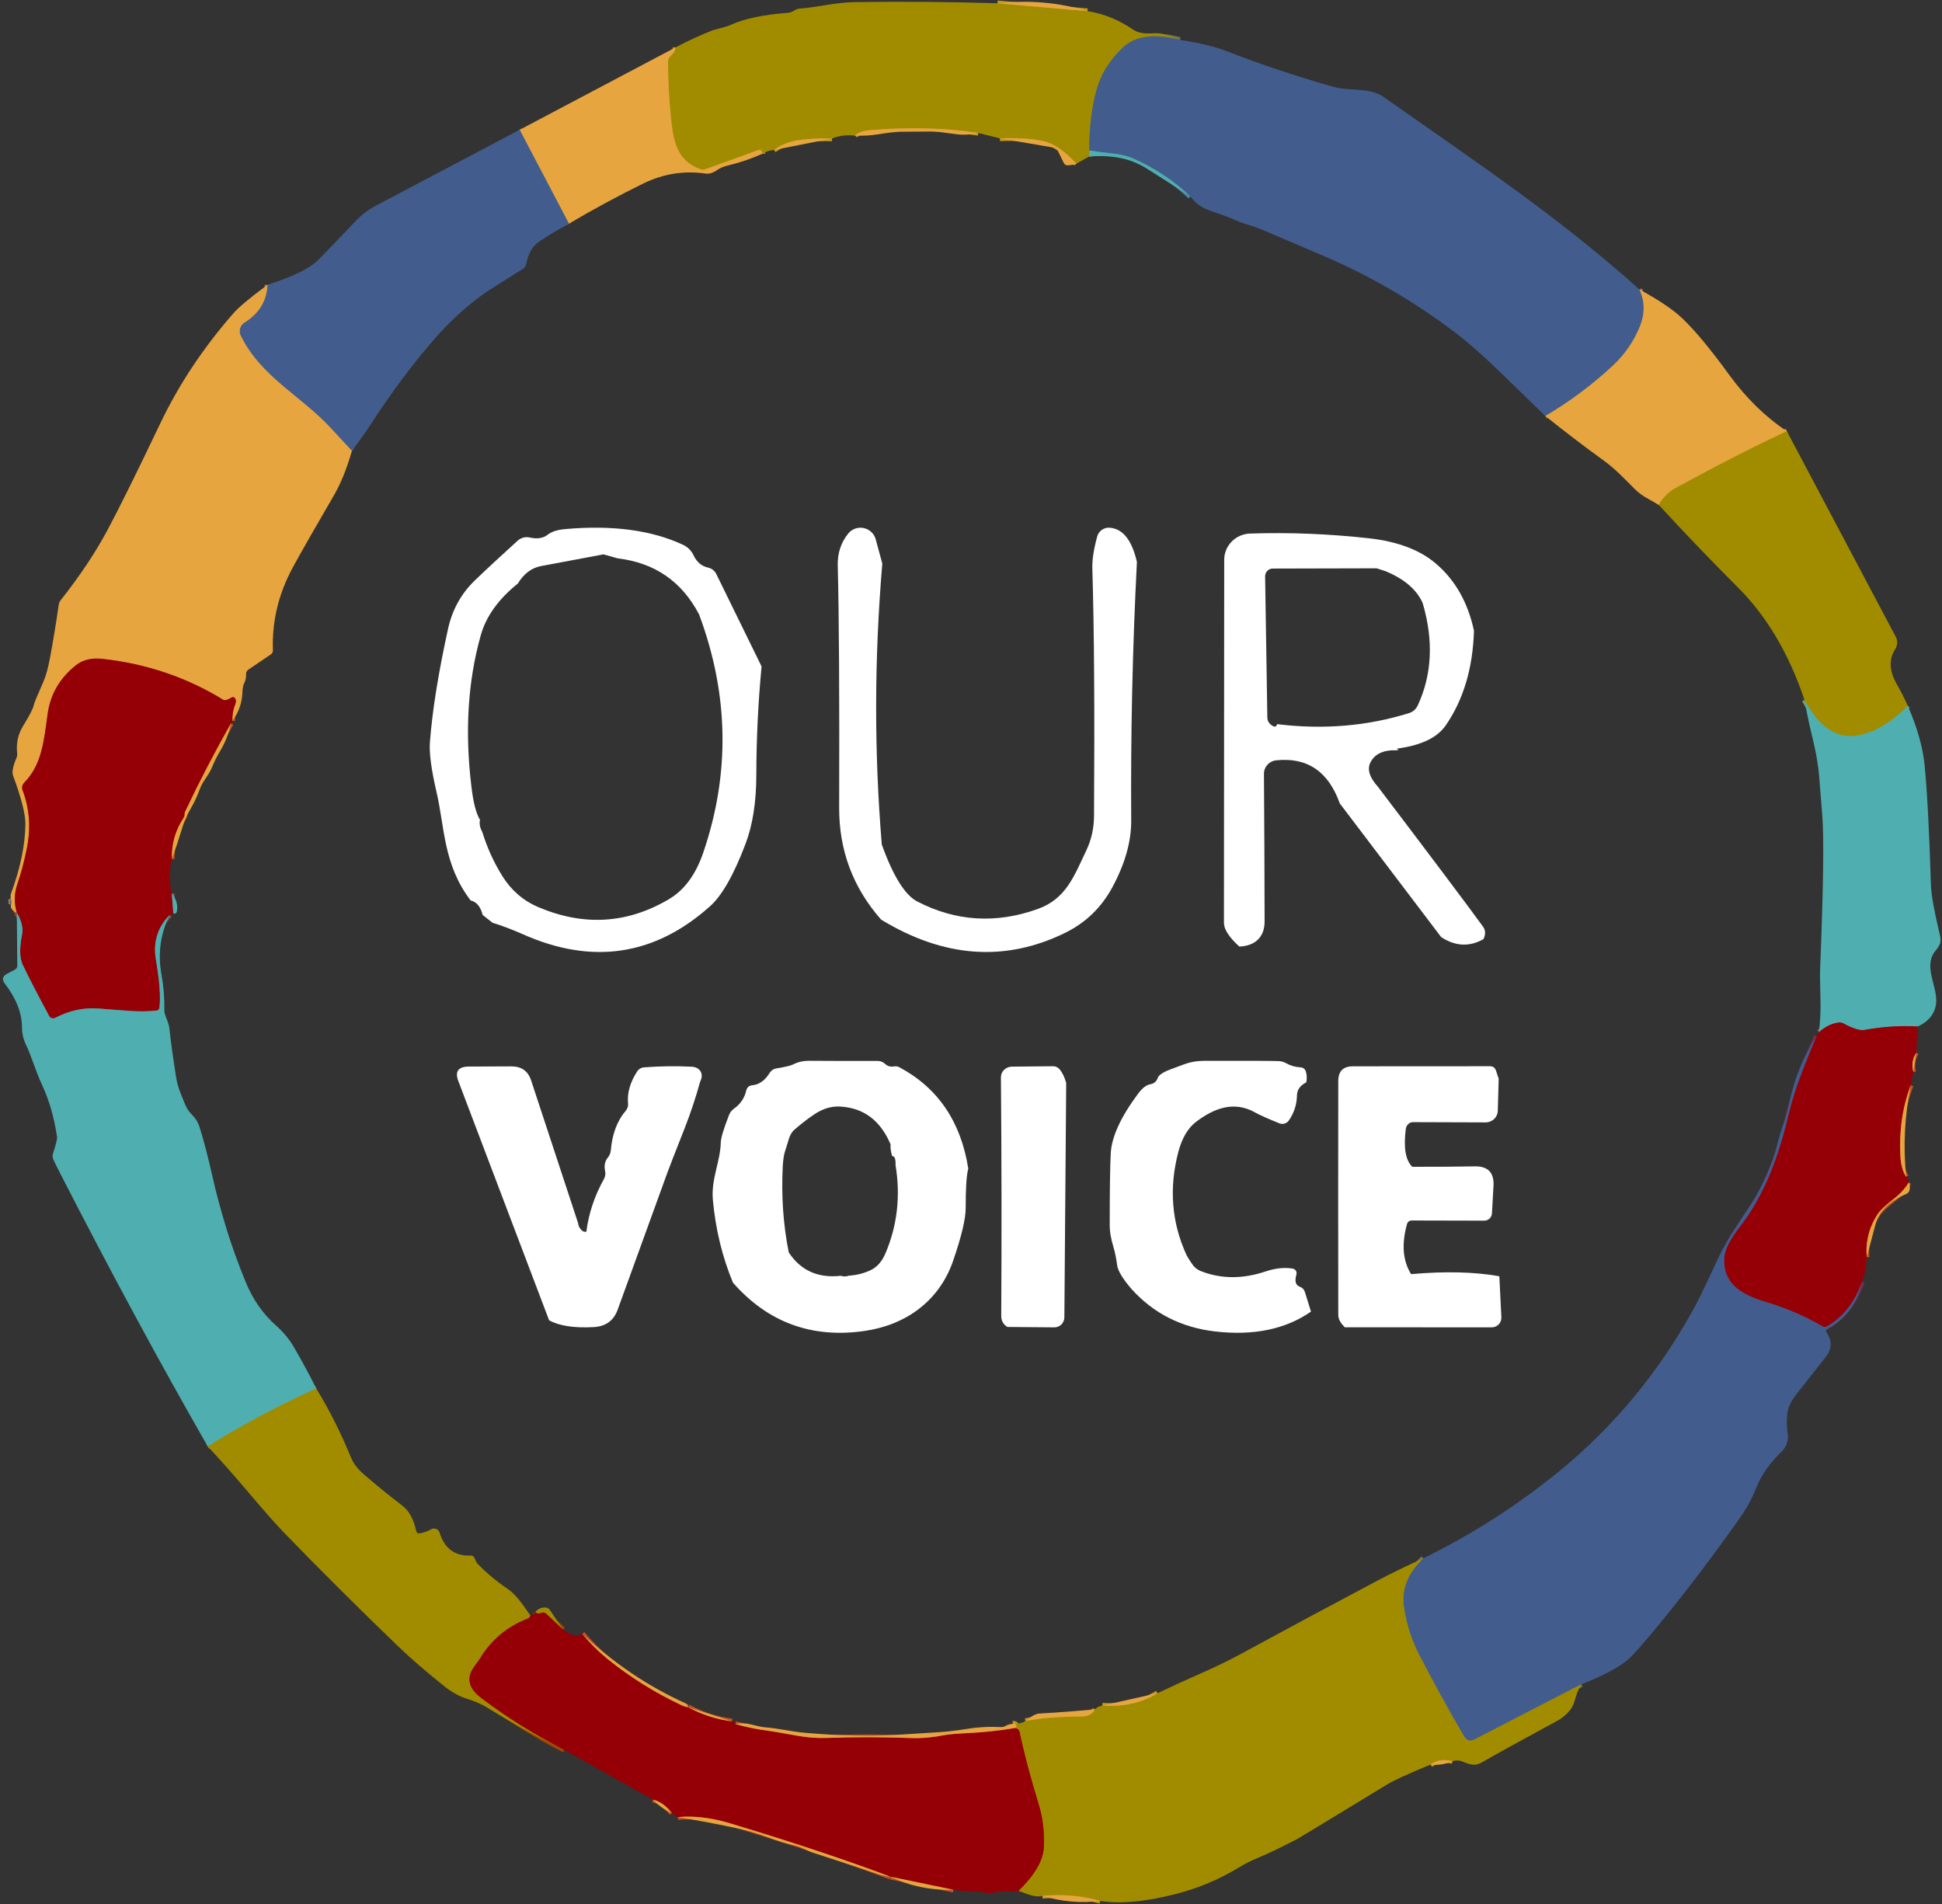 <?xml version="1.0" encoding="UTF-8"?>
<svg width="357px" height="350px" viewBox="0 0 357 350" version="1.1" xmlns="http://www.w3.org/2000/svg" xmlns:xlink="http://www.w3.org/1999/xlink">
    <rect x="0" y="0" width="357" height="350" fill="#333333" stroke="none"/>
    <title>Group 5</title>
    <g id="Page-1" stroke="none" stroke-width="1" fill="none" fill-rule="evenodd">
        <g id="Group-5" transform="translate(0.536, 0.327)">
            <g id="Group-2" transform="translate(0, 0)">
                <line x1="182.824" y1="0.273" x2="199.384" y2="1.723" id="Path" stroke="#C49920"></line>
                <path d="M216.364,7.003 C211.664,5.757 208.14,6.253 205.794,8.493 C203.434,10.747 201.85,13.307 201.044,16.173 C200.154,19.323 199.644,23.653 199.724,27.333" id="Path" stroke="#727547"></path>
                <line x1="199.724" y1="27.333" x2="199.674" y2="28.443" id="Path" stroke="#789D58"></line>
                <path d="M197.334,29.763 C195.147,27.357 193.047,25.957 191.034,25.563 C188.827,25.137 186.24,24.987 183.274,25.113" id="Path" stroke="#C49920"></path>
                <path d="M179.314,24.113 C173.347,23.187 166.81,23.007 159.704,23.573 C158.137,23.693 157.117,24.037 156.644,24.603" id="Path" stroke="#C49920"></path>
                <path d="M152.424,25.133 C150.497,25.087 148.677,25.157 146.964,25.343 C144.884,25.563 143.144,26.197 141.744,27.243" id="Path" stroke="#C49920"></path>
                <path d="M139.604,27.943 C139.61,27.79 139.587,27.66 139.534,27.553 C139.387,27.26 139.15,27.17 138.824,27.283 L128.964,30.843 C128.794,30.905 128.608,30.909 128.434,30.853 C124.204,29.463 123.304,26.083 122.874,22.003 C122.467,18.183 122.264,14.493 122.264,10.933 C122.27,10.6 122.394,10.32 122.634,10.093 C123.28,9.487 123.62,8.917 123.654,8.383" id="Path" stroke="#C49920"></path>
                <path d="M300.854,52.893 C301.867,55.12 301.874,57.43 300.874,59.823 C299.747,62.53 298.104,64.89 295.944,66.903 C292.217,70.377 288.087,73.46 283.554,76.153" id="Path" stroke="#948166"></path>
                <path d="M218.294,35.793 C215.22,32.867 211.71,30.537 207.764,28.803 C206.677,28.33 205.357,28.017 203.804,27.863 C202.437,27.737 201.077,27.56 199.724,27.333" id="Path" stroke="#49869E"></path>
                <line x1="104.054" y1="40.793" x2="94.994" y2="23.533" id="Path" stroke="#948166"></line>
                <path d="M327.944,78.943 C322.31,81.55 315.477,85.04 307.444,89.413 C306.184,90.107 305.167,91.13 304.394,92.483" id="Path" stroke="#C49920"></path>
                <path d="M42.184,132.223 C42.137,131.163 42.307,130.147 42.694,129.173 C42.867,128.74 42.874,128.383 42.714,128.103 C42.54,127.803 42.304,127.74 42.004,127.913 C41.27,128.34 40.777,128.477 40.524,128.323 C33.824,124.203 26.427,121.693 18.334,120.793 C16.334,120.567 14.71,120.947 13.464,121.933 C10.45,124.313 8.7,127.323 8.214,130.963 C7.544,135.953 7.114,140.303 3.924,143.533 C3.554,143.907 3.437,144.462 3.624,144.953 C4.904,148.34 5.16,151.907 4.394,155.653 C3.894,158.12 3.317,160.29 2.664,162.163 C2.064,163.883 2.027,165.643 2.554,167.443" id="Path" stroke="#BE5323"></path>
                <path d="M1.484,165.963 C1.57,165.61 1.554,165.247 1.434,164.873" id="Path" stroke="#948166"></path>
                <path d="M64.154,82.553 C62.84,81.153 61.547,79.76 60.274,78.373 C54.784,72.413 47.414,68.963 43.714,61.373 C43.293,60.51 43.596,59.468 44.414,58.963 C47.074,57.317 48.48,55.01 48.634,52.043" id="Path" stroke="#948166"></path>
                <path d="M41.934,132.633 C38.9,137.993 36.08,143.427 33.474,148.933 C33.427,149.027 33.407,149.16 33.414,149.333 C33.42,149.58 33.357,149.803 33.224,150.003 C31.69,152.323 30.974,154.85 31.074,157.583" id="Path" stroke="#BE5323"></path>
                <line x1="31.044" y1="163.903" x2="31.334" y2="167.613" id="Path" stroke="#72575B"></line>
                <path d="M30.664,167.853 C28.424,170.127 27.577,172.867 28.124,176.073 C28.797,180.027 29.014,182.963 28.774,184.883 C28.734,185.223 28.547,185.41 28.214,185.443 C25.004,185.793 22.444,185.423 17.594,185.063 C14.714,184.843 12.064,185.503 9.604,186.783 C9.206,186.99 8.716,186.838 8.504,186.443 C6.25,182.243 4.627,179.097 3.634,177.003 C3.054,175.763 3.02,173.89 3.534,171.383 C3.794,170.143 3.214,168.493 2.554,167.443" id="Path" stroke="#72575B"></path>
                <path d="M352.034,188.363 C348.92,188.177 345.644,188.39 342.204,189.003 C341.384,189.15 340.1,188.753 338.354,187.813 C338.07,187.659 337.744,187.599 337.424,187.643 C336.104,187.837 334.904,188.437 333.824,189.443" id="Path" stroke="#72575B"></path>
                <path d="M351.734,193.183 C351.014,194.323 350.844,195.517 351.224,196.763" id="Path" stroke="#BE5323"></path>
                <path d="M350.724,199.163 C349.21,203.137 348.574,207.467 348.814,212.153 C348.9,213.793 349.257,215.083 349.884,216.023" id="Path" stroke="#BE5323"></path>
                <path d="M350.364,217.023 C349.677,218.157 348.76,219.163 347.614,220.043 C346.1,221.223 345.134,222.127 344.714,222.753 C343.1,225.147 342.404,227.823 342.624,230.783" id="Path" stroke="#BE5323"></path>
                <path d="M341.764,235.283 C340.45,239.037 338.317,241.767 335.364,243.473 C335.064,243.647 334.764,243.647 334.464,243.473 C331.257,241.6 327.794,240.11 324.074,239.003 C321.76,238.317 320.02,237.503 318.854,236.563 C317.034,235.103 316.237,233.13 316.464,230.643 C316.59,229.263 317.6,227.353 319.494,224.913 C321.167,222.76 322.684,220.213 324.044,217.273 C325.67,213.74 327.024,209.703 328.104,205.163 C328.73,202.523 329.504,199.98 330.424,197.533 C331.344,195.08 332.344,192.607 333.424,190.113" id="Path" stroke="#6C2F4A"></path>
                <path d="M57.604,254.923 C50.744,257.997 44.094,261.543 37.654,265.563" id="Path" stroke="#789D58"></path>
                <path d="M106.504,300.013 C107.944,301.753 109.514,303.31 111.214,304.683 C115.394,308.043 119.907,310.86 124.754,313.133 C125.147,313.32 125.544,313.44 125.944,313.493" id="Path" stroke="#BE5323"></path>
                <path d="M125.944,313.493 C128.497,314.88 131.197,315.747 134.044,316.093" id="Path" stroke="#BE5323"></path>
                <path d="M134.634,316.583 C136.54,317.137 138.474,317.54 140.434,317.793 C141.487,317.933 143.354,318.25 146.034,318.743 C147.874,319.077 149.717,319.21 151.564,319.143 C156.43,318.963 161.66,318.973 167.254,319.173 C169.004,319.233 171.204,319.013 173.054,318.633 C173.734,318.493 175.18,318.367 177.394,318.253 C180.34,318.113 183.277,317.797 186.204,317.303" id="Path" stroke="#BE5323"></path>
                <line x1="174.754" y1="347.063" x2="163.134" y2="344.653" id="Path" stroke="#BE5323"></line>
                <path d="M163.134,344.653 C155,341.587 145.2,338.323 133.734,334.863 C130.274,333.817 127.047,333.43 124.054,333.703" id="Path" stroke="#BE5323"></path>
                <path d="M122.974,332.983 C122,331.663 120.844,330.833 119.504,330.493" id="Path" stroke="#BE5323"></path>
                <path d="M266.484,323.413 C264.877,323.02 263.527,323.233 262.434,324.053" id="Path" stroke="#C49920"></path>
                <path d="M201.724,349.113 C198.397,348.153 194.847,347.843 191.074,348.183" id="Path" stroke="#C49920"></path>
                <path d="M186.744,347.213 C189.71,344.3 191.247,341.647 191.354,339.253 C191.474,336.42 191.167,333.813 190.434,331.433 C188.854,326.273 187.677,321.82 186.904,318.073 C186.87,317.887 186.784,317.733 186.644,317.613 C186.524,317.507 186.377,317.403 186.204,317.303" id="Path" stroke="#9B4604"></path>
                <path d="M186.204,317.303 C186.364,317.057 186.364,316.857 186.204,316.703 C186.057,316.557 185.88,316.503 185.674,316.543" id="Path" stroke="#C49920"></path>
                <path d="M187.964,316.033 C190.757,315.5 194.174,315.223 198.214,315.203 C199.48,315.197 200.324,314.757 200.744,313.883" id="Path" stroke="#C49920"></path>
                <path d="M202.104,313.203 C206.037,313.45 209.42,312.69 212.254,310.923" id="Path" stroke="#C49920"></path>
                <path d="M102.974,299.243 L99.884,296.333 C99.644,296.107 99.367,296.043 99.054,296.143 C98.454,296.35 98.067,296.297 97.894,295.983" id="Path" stroke="#9B4604"></path>
                <path d="M96.964,296.633 C96.924,296.76 96.864,296.877 96.784,296.983 C96.717,297.07 96.62,297.14 96.494,297.193 C92.714,298.667 89.79,301.107 87.724,304.513 C86.874,305.903 85.374,307.073 85.864,309.143 C86.07,310.037 86.797,310.953 88.044,311.893 C92.764,315.453 97.82,318.607 103.214,321.353" id="Path" stroke="#9B4604"></path>
                <path d="M350.174,129.413 C347.454,132.2 344.634,133.97 341.714,134.723 C337.54,135.803 334.03,133.677 331.184,128.343" id="Path" stroke="#789D58"></path>
                <path d="M290.174,309.283 L270.574,319.403 C269.727,319.843 269.06,319.65 268.574,318.823 C265.674,313.843 262.9,308.793 260.254,303.673 C259.007,301.273 258.117,298.507 257.584,295.373 C257.004,291.967 258.18,288.887 261.114,286.133" id="Path" stroke="#727547"></path>
                <path d="M182.824,0.273 L199.384,1.723 C202.357,2.183 205.157,3.32 207.784,5.133 C208.617,5.713 209.927,5.93 211.714,5.783 C212.62,5.71 214.17,6.117 216.364,7.003 C211.664,5.757 208.14,6.253 205.794,8.493 C203.434,10.747 201.85,13.307 201.044,16.173 C200.154,19.323 199.644,23.653 199.724,27.333 L199.674,28.443 L197.334,29.763 C195.147,27.357 193.047,25.957 191.034,25.563 C188.827,25.137 186.24,24.987 183.274,25.113 L179.314,24.113 C173.347,23.187 166.81,23.007 159.704,23.573 C158.137,23.693 157.117,24.037 156.644,24.603 C155.11,24.437 153.704,24.613 152.424,25.133 C150.497,25.087 148.677,25.157 146.964,25.343 C144.884,25.563 143.144,26.197 141.744,27.243 C140.97,27.31 140.257,27.543 139.604,27.943 C139.61,27.79 139.587,27.66 139.534,27.553 C139.387,27.26 139.15,27.17 138.824,27.283 L128.964,30.843 C128.794,30.905 128.608,30.909 128.434,30.853 C124.204,29.463 123.304,26.083 122.874,22.003 C122.467,18.183 122.264,14.493 122.264,10.933 C122.27,10.6 122.394,10.32 122.634,10.093 C123.28,9.487 123.62,8.917 123.654,8.383 C125.827,7.223 128.13,6.163 130.564,5.203 C130.597,5.197 131.067,5.073 131.974,4.833 C132.807,4.62 133.464,4.403 133.944,4.183 C136.364,3.09 139.804,2.373 144.264,2.033 C144.597,2.007 144.884,1.93 145.124,1.803 C145.184,1.77 145.367,1.67 145.674,1.503 C145.927,1.357 146.124,1.28 146.264,1.273 C149.844,1.013 152.944,0.113 156.564,0.063 C165.437,-0.063 174.19,0.007 182.824,0.273 Z" id="Path" fill="#A18C00" fill-rule="nonzero"></path>
                <path d="M199.384,1.723 L182.824,0.273 C188.617,-0.367 194.137,0.117 199.384,1.723 Z" id="Path" fill="#E6A53F" fill-rule="nonzero"></path>
                <path d="M216.364,7.003 C219.977,7.55 222.92,8.27 225.194,9.163 C230.94,11.417 237.384,13.57 244.524,15.623 C247.424,16.463 251.234,15.683 253.794,17.483 C272.604,30.703 286.074,39.673 300.854,52.893 C301.867,55.12 301.874,57.43 300.874,59.823 C299.747,62.53 298.104,64.89 295.944,66.903 C292.217,70.377 288.087,73.46 283.554,76.153 C280.84,73.507 278.1,70.843 275.334,68.163 C272.06,64.99 269.204,62.483 266.764,60.643 C259.31,55.003 251.25,50.333 242.584,46.633 C235.884,43.773 232.354,42.267 231.994,42.113 C230.934,41.667 229.884,41.287 228.844,40.973 C227.764,40.647 226.72,40.243 225.714,39.763 C225.507,39.663 224.2,39.193 221.794,38.353 C220.354,37.853 219.187,37 218.294,35.793 C215.22,32.867 211.71,30.537 207.764,28.803 C206.677,28.33 205.357,28.017 203.804,27.863 C202.437,27.737 201.077,27.56 199.724,27.333 C199.644,23.653 200.154,19.323 201.044,16.173 C201.85,13.307 203.434,10.747 205.794,8.493 C208.14,6.253 211.664,5.757 216.364,7.003 Z" id="Path" fill="#425D8D" fill-rule="nonzero"></path>
                <path d="M123.654,8.383 C123.62,8.917 123.28,9.487 122.634,10.093 C122.394,10.32 122.27,10.6 122.264,10.933 C122.264,14.493 122.467,18.183 122.874,22.003 C123.304,26.083 124.204,29.463 128.434,30.853 C128.608,30.909 128.794,30.905 128.964,30.843 L138.824,27.283 C139.15,27.17 139.387,27.26 139.534,27.553 C139.587,27.66 139.61,27.79 139.604,27.943 C137.557,28.863 135.437,29.583 133.244,30.103 C132.49,30.277 131.84,30.553 131.294,30.933 C130.534,31.46 129.837,31.677 129.204,31.583 C125.21,31.003 121.37,31.617 117.684,33.423 C113.024,35.717 108.48,38.173 104.054,40.793 L94.994,23.533 L123.654,8.383 Z" id="Path" fill="#E6A53F" fill-rule="nonzero"></path>
                <path d="M179.314,24.113 C177.86,24.453 176.43,24.52 175.024,24.313 C172.83,24 171.44,23.847 170.854,23.853 C168.934,23.873 167.014,23.887 165.094,23.893 C164.194,23.9 162.797,24.057 160.904,24.363 C159.55,24.583 158.13,24.663 156.644,24.603 C157.117,24.037 158.137,23.693 159.704,23.573 C166.81,23.007 173.347,23.187 179.314,24.113 Z" id="Path" fill="#E6A53F" fill-rule="nonzero"></path>
                <path d="M94.994,23.533 L104.054,40.793 C100.96,42.507 98.957,43.743 98.044,44.503 C97.15,45.263 96.524,46.527 96.164,48.293 C96.09,48.627 95.914,48.88 95.634,49.053 C91.24,51.833 89.037,53.23 89.024,53.243 C85.49,55.67 82.174,58.68 79.074,62.273 C75.134,66.84 71.354,71.913 67.734,77.493 C66.694,79.093 65.5,80.78 64.154,82.553 C62.84,81.153 61.547,79.76 60.274,78.373 C54.784,72.413 47.414,68.963 43.714,61.373 C43.293,60.51 43.596,59.468 44.414,58.963 C47.074,57.317 48.48,55.01 48.634,52.043 C53.36,50.503 56.477,48.967 57.984,47.433 C60.51,44.86 62.744,42.537 64.684,40.463 C65.817,39.248 67.145,38.23 68.614,37.453 L94.994,23.533 Z" id="Path" fill="#425D8D" fill-rule="nonzero"></path>
                <path d="M197.334,29.763 C197.04,29.917 196.53,30.017 195.804,30.063 C195.437,30.09 195.18,29.953 195.034,29.653 L193.884,27.313 C193.744,27.033 193.517,26.867 193.204,26.813 L183.274,25.113 C186.24,24.987 188.827,25.137 191.034,25.563 C193.047,25.957 195.147,27.357 197.334,29.763 Z" id="Path" fill="#E6A53F" fill-rule="nonzero"></path>
                <path d="M152.424,25.133 L141.744,27.243 C143.144,26.197 144.884,25.563 146.964,25.343 C148.677,25.157 150.497,25.087 152.424,25.133 Z" id="Path" fill="#E6A53F" fill-rule="nonzero"></path>
                <path d="M218.294,35.793 C215.527,33.993 212.79,32.243 210.084,30.543 C207.33,28.817 203.86,28.117 199.674,28.443 L199.724,27.333 C201.077,27.56 202.437,27.737 203.804,27.863 C205.357,28.017 206.677,28.33 207.764,28.803 C211.71,30.537 215.22,32.867 218.294,35.793 Z" id="Path" fill="#4FAEAF" fill-rule="nonzero"></path>
                <path d="M48.634,52.043 C48.48,55.01 47.074,57.317 44.414,58.963 C43.596,59.468 43.293,60.51 43.714,61.373 C47.414,68.963 54.784,72.413 60.274,78.373 C61.547,79.76 62.84,81.153 64.154,82.553 C63.22,85.827 62.107,88.573 60.814,90.793 C57.234,96.94 54.724,101.34 53.284,103.993 C50.664,108.833 49.447,113.9 49.634,119.193 C49.647,119.533 49.517,119.793 49.244,119.973 L45.144,122.753 C44.837,122.96 44.69,123.247 44.704,123.613 C44.724,124.26 44.6,124.823 44.334,125.303 C44.16,125.61 44.057,126.197 44.024,127.063 C43.944,128.91 43.33,130.63 42.184,132.223 C42.137,131.163 42.307,130.147 42.694,129.173 C42.867,128.74 42.874,128.383 42.714,128.103 C42.54,127.803 42.304,127.74 42.004,127.913 C41.27,128.34 40.777,128.477 40.524,128.323 C33.824,124.203 26.427,121.693 18.334,120.793 C16.334,120.567 14.71,120.947 13.464,121.933 C10.45,124.313 8.7,127.323 8.214,130.963 C7.544,135.953 7.114,140.303 3.924,143.533 C3.554,143.907 3.437,144.462 3.624,144.953 C4.904,148.34 5.16,151.907 4.394,155.653 C3.894,158.12 3.317,160.29 2.664,162.163 C2.064,163.883 2.027,165.643 2.554,167.443 C1.714,167.103 1.357,166.61 1.484,165.963 C1.57,165.61 1.554,165.247 1.434,164.873 C1.387,164.5 1.407,164.187 1.494,163.933 C3.207,159.273 4.087,155.027 4.134,151.193 C4.16,149.393 3.404,146.41 1.864,142.243 C1.63,141.61 1.834,140.543 2.474,139.043 C2.607,138.73 2.654,138.407 2.614,138.073 C2.42,136.28 2.777,134.643 3.684,133.163 C4.924,131.15 5.587,129.857 5.674,129.283 C5.72,128.977 6.3,127.567 7.414,125.053 C7.887,123.987 8.297,122.527 8.644,120.673 C9.25,117.413 9.787,114.147 10.254,110.873 C10.3,110.54 10.427,110.243 10.634,109.983 C14.06,105.657 16.884,101.44 19.104,97.333 C21.117,93.613 24.407,86.973 28.974,77.413 C32.354,70.34 36.807,63.637 42.334,57.303 C43.38,56.11 45.48,54.357 48.634,52.043 Z" id="Path" fill="#E6A53F" fill-rule="nonzero"></path>
                <path d="M327.944,78.943 C322.31,81.55 315.477,85.04 307.444,89.413 C306.184,90.107 305.167,91.13 304.394,92.483 C303.56,92.003 302.784,91.56 302.064,91.153 C301.29,90.713 300.587,90.177 299.954,89.543 C298.154,87.743 296.424,85.893 294.334,84.373 C290.707,81.753 287.114,79.013 283.554,76.153 C288.087,73.46 292.217,70.377 295.944,66.903 C298.104,64.89 299.747,62.53 300.874,59.823 C301.874,57.43 301.867,55.12 300.854,52.893 C304.46,54.84 307.12,56.64 308.834,58.293 C311.154,60.533 313.987,63.957 317.334,68.563 C320.434,72.83 323.97,76.29 327.944,78.943 Z" id="Path" fill="#E6A53F" fill-rule="nonzero"></path>
                <path d="M327.944,78.943 L347.964,116.733 C348.345,117.452 348.307,118.321 347.864,119.003 C346.67,120.843 346.75,122.957 348.104,125.343 C348.917,126.777 349.607,128.133 350.174,129.413 C347.454,132.2 344.634,133.97 341.714,134.723 C337.54,135.803 334.03,133.677 331.184,128.343 C328.357,119.89 324.284,113 318.964,107.673 C313.864,102.567 309.007,97.503 304.394,92.483 C305.167,91.13 306.184,90.107 307.444,89.413 C315.477,85.04 322.31,81.55 327.944,78.943 Z" id="Path" fill="#A18C00" fill-rule="nonzero"></path>
                <path d="M42.184,132.223 C42.124,132.403 42.04,132.54 41.934,132.633 C38.9,137.993 36.08,143.427 33.474,148.933 C33.427,149.027 33.407,149.16 33.414,149.333 C33.42,149.58 33.357,149.803 33.224,150.003 C31.69,152.323 30.974,154.85 31.074,157.583 C30.554,159.59 30.544,161.697 31.044,163.903 L31.334,167.613 C31,167.793 30.777,167.873 30.664,167.853 C28.424,170.127 27.577,172.867 28.124,176.073 C28.797,180.027 29.014,182.963 28.774,184.883 C28.734,185.223 28.547,185.41 28.214,185.443 C25.004,185.793 22.444,185.423 17.594,185.063 C14.714,184.843 12.064,185.503 9.604,186.783 C9.206,186.99 8.716,186.838 8.504,186.443 C6.25,182.243 4.627,179.097 3.634,177.003 C3.054,175.763 3.02,173.89 3.534,171.383 C3.794,170.143 3.214,168.493 2.554,167.443 C2.027,165.643 2.064,163.883 2.664,162.163 C3.317,160.29 3.894,158.12 4.394,155.653 C5.16,151.907 4.904,148.34 3.624,144.953 C3.437,144.462 3.554,143.907 3.924,143.533 C7.114,140.303 7.544,135.953 8.214,130.963 C8.7,127.323 10.45,124.313 13.464,121.933 C14.71,120.947 16.334,120.567 18.334,120.793 C26.427,121.693 33.824,124.203 40.524,128.323 C40.777,128.477 41.27,128.34 42.004,127.913 C42.304,127.74 42.54,127.803 42.714,128.103 C42.874,128.383 42.867,128.74 42.694,129.173 C42.307,130.147 42.137,131.163 42.184,132.223 Z" id="Path" fill="#950007" fill-rule="nonzero"></path>
                <path d="M350.174,129.413 C351.907,133.387 352.937,137.017 353.264,140.303 C353.73,144.95 354.12,152.333 354.434,162.453 C354.487,164.16 355.03,167.177 356.064,171.503 C356.394,172.873 356.094,173.433 355.224,174.503 C352.844,177.473 355.954,181.343 355.324,184.533 C354.99,186.22 353.894,187.497 352.034,188.363 C348.92,188.177 345.644,188.39 342.204,189.003 C341.384,189.15 340.1,188.753 338.354,187.813 C338.07,187.659 337.744,187.599 337.424,187.643 C336.104,187.837 334.904,188.437 333.824,189.443 C334.084,187.443 334.184,185.437 334.124,183.423 C334.037,180.663 334.02,178.667 334.074,177.433 C334.66,162.8 334.784,153.473 334.444,149.453 C334.41,149.107 334.224,146.763 333.884,142.423 C333.717,140.33 333.317,138 332.684,135.433 C332.13,133.2 331.63,130.837 331.184,128.343 C334.03,133.677 337.54,135.803 341.714,134.723 C344.634,133.97 347.454,132.2 350.174,129.413 Z" id="Path" fill="#4FAEAF" fill-rule="nonzero"></path>
                <path d="M41.934,132.633 C41.52,134.553 40.794,136.357 39.754,138.043 C39.334,138.737 38.87,139.683 38.364,140.883 C37.784,142.263 36.724,143.273 36.244,144.613 C35.784,145.887 35.24,147.067 34.614,148.153 C33.874,149.427 33.347,150.593 33.034,151.653 C32.447,153.593 31.794,155.57 31.074,157.583 C30.974,154.85 31.69,152.323 33.224,150.003 C33.357,149.803 33.42,149.58 33.414,149.333 C33.407,149.16 33.427,149.027 33.474,148.933 C36.08,143.427 38.9,137.993 41.934,132.633 Z" id="Path" fill="#E6A53F" fill-rule="nonzero"></path>
                <path d="M31.044,163.903 C31.89,164.937 32.2,166.05 31.974,167.243 C31.94,167.417 31.837,167.533 31.664,167.593 C31.564,167.633 31.454,167.64 31.334,167.613 L31.044,163.903 Z" id="Path" fill="#4FAEAF" fill-rule="nonzero"></path>
                <path d="M1.434,164.873 C1.554,165.247 1.57,165.61 1.484,165.963 C1.244,165.817 1.227,165.453 1.434,164.873 Z" id="Path" fill="#425D8D" fill-rule="nonzero"></path>
                <path d="M30.664,167.853 C28.944,171.313 28.444,175.003 29.164,178.923 C29.544,180.983 29.714,183.153 29.674,185.433 C29.667,185.76 29.83,186.33 30.164,187.143 C30.41,187.73 30.56,188.29 30.614,188.823 C30.847,191.037 31.267,194.067 31.874,197.913 C32.124,199.523 32.934,201.283 33.344,202.333 C33.704,203.267 34.164,204.007 34.724,204.553 C35.384,205.193 35.85,205.933 36.124,206.773 C36.897,209.213 37.707,212.317 38.554,216.083 C39.18,218.89 40.014,221.997 41.054,225.403 C41.98,228.45 43.164,231.743 44.604,235.283 C45.91,238.49 47.77,241.17 50.184,243.323 C51.544,244.53 52.63,245.83 53.444,247.223 C54.957,249.817 56.344,252.383 57.604,254.923 C50.744,257.997 44.094,261.543 37.654,265.563 C28.827,250.177 19.727,233.333 10.354,215.033 C9.72,213.8 9.344,213.023 9.224,212.703 C9.106,212.389 9.099,212.043 9.204,211.723 C9.75,210.043 10,209.03 9.954,208.683 C9.434,205.13 8.52,201.953 7.214,199.153 C5.834,196.163 5.434,194.223 4.214,191.673 C3.747,190.687 3.51,189.633 3.504,188.513 C3.49,185.887 2.44,183.21 0.354,180.483 C-0.226,179.73 -0.093,179.13 0.754,178.683 L2.214,177.903 C2.507,177.75 2.65,177.497 2.644,177.143 L2.554,167.443 C3.214,168.493 3.794,170.143 3.534,171.383 C3.02,173.89 3.054,175.763 3.634,177.003 C4.627,179.097 6.25,182.243 8.504,186.443 C8.716,186.838 9.206,186.99 9.604,186.783 C12.064,185.503 14.714,184.843 17.594,185.063 C22.444,185.423 25.004,185.793 28.214,185.443 C28.547,185.41 28.734,185.223 28.774,184.883 C29.014,182.963 28.797,180.027 28.124,176.073 C27.577,172.867 28.424,170.127 30.664,167.853 Z" id="Path" fill="#4FAEAF" fill-rule="nonzero"></path>
                <path d="M352.034,188.363 L351.734,193.183 C351.014,194.323 350.844,195.517 351.224,196.763 L350.724,199.163 C349.21,203.137 348.574,207.467 348.814,212.153 C348.9,213.793 349.257,215.083 349.884,216.023 C350.164,216.277 350.324,216.61 350.364,217.023 C349.677,218.157 348.76,219.163 347.614,220.043 C346.1,221.223 345.134,222.127 344.714,222.753 C343.1,225.147 342.404,227.823 342.624,230.783 C342.59,232.423 342.304,233.923 341.764,235.283 C340.45,239.037 338.317,241.767 335.364,243.473 C335.064,243.647 334.764,243.647 334.464,243.473 C331.257,241.6 327.794,240.11 324.074,239.003 C321.76,238.317 320.02,237.503 318.854,236.563 C317.034,235.103 316.237,233.13 316.464,230.643 C316.59,229.263 317.6,227.353 319.494,224.913 C321.167,222.76 322.684,220.213 324.044,217.273 C325.67,213.74 327.024,209.703 328.104,205.163 C328.73,202.523 329.504,199.98 330.424,197.533 C331.344,195.08 332.344,192.607 333.424,190.113 C333.457,189.753 333.59,189.53 333.824,189.443 C334.904,188.437 336.104,187.837 337.424,187.643 C337.744,187.599 338.07,187.659 338.354,187.813 C340.1,188.753 341.384,189.15 342.204,189.003 C345.644,188.39 348.92,188.177 352.034,188.363 Z" id="Path" fill="#950007" fill-rule="nonzero"></path>
                <path d="M333.424,190.113 C332.344,192.607 331.344,195.08 330.424,197.533 C329.504,199.98 328.73,202.523 328.104,205.163 C327.024,209.703 325.67,213.74 324.044,217.273 C322.684,220.213 321.167,222.76 319.494,224.913 C317.6,227.353 316.59,229.263 316.464,230.643 C316.237,233.13 317.034,235.103 318.854,236.563 C320.02,237.503 321.76,238.317 324.074,239.003 C327.794,240.11 331.257,241.6 334.464,243.473 C334.764,243.647 335.064,243.647 335.364,243.473 C338.317,241.767 340.45,239.037 341.764,235.283 C340.97,239.143 338.857,242.037 335.424,243.963 C335.117,244.137 335.064,244.37 335.264,244.663 C336.344,246.243 336.224,247.807 334.904,249.353 C334.87,249.387 333.144,251.58 329.724,255.933 C328.75,257.167 328.19,258.323 328.044,259.403 C327.87,260.65 327.897,261.99 328.124,263.423 C328.274,264.413 327.814,265.703 327.064,266.423 C324.837,268.557 323.24,270.84 322.274,273.273 C321.507,275.193 320.484,277.057 319.204,278.863 C314.364,285.683 309.727,291.813 305.294,297.253 C301.84,301.493 299.617,304.023 298.624,304.843 C296.89,306.277 294.074,307.757 290.174,309.283 L270.574,319.403 C269.727,319.843 269.06,319.65 268.574,318.823 C265.674,313.843 262.9,308.793 260.254,303.673 C259.007,301.273 258.117,298.507 257.584,295.373 C257.004,291.967 258.18,288.887 261.114,286.133 C270.14,281.693 278.48,276.347 286.134,270.093 C296.227,261.833 304.48,251.84 310.894,240.113 C311.78,238.493 313.227,235.503 315.234,231.143 C317.074,227.163 320.154,222.963 321.724,220.443 C323.234,218.003 325.254,213.893 326.084,210.403 C326.437,208.903 326.88,207.45 327.414,206.043 C327.714,205.237 328.097,203.773 328.564,201.653 C329.464,197.58 331.084,193.733 333.424,190.113 Z" id="Path" fill="#425D8D" fill-rule="nonzero"></path>
                <path d="M351.734,193.183 L351.224,196.763 C350.844,195.517 351.014,194.323 351.734,193.183 Z" id="Path" fill="#E6A53F" fill-rule="nonzero"></path>
                <path d="M350.724,199.163 C349.584,204.87 349.304,210.49 349.884,216.023 C349.257,215.083 348.9,213.793 348.814,212.153 C348.574,207.467 349.21,203.137 350.724,199.163 Z" id="Path" fill="#E6A53F" fill-rule="nonzero"></path>
                <path d="M350.364,217.023 C350.57,217.517 350.61,218 350.484,218.473 C350.402,218.785 350.18,219.04 349.884,219.163 C346.77,220.49 344.894,222.34 344.254,224.713 C343.734,226.673 343.19,228.697 342.624,230.783 C342.404,227.823 343.1,225.147 344.714,222.753 C345.134,222.127 346.1,221.223 347.614,220.043 C348.76,219.163 349.677,218.157 350.364,217.023 Z" id="Path" fill="#E6A53F" fill-rule="nonzero"></path>
                <path d="M57.604,254.923 C59.997,258.83 62.13,263.067 64.004,267.633 C64.45,268.713 65.204,269.71 66.264,270.623 C68.604,272.65 70.997,274.597 73.444,276.463 C74.657,277.39 75.5,278.927 75.974,281.073 C76.054,281.453 76.284,281.607 76.664,281.533 C77.45,281.387 78.124,281.143 78.684,280.803 C78.967,280.632 79.314,280.6 79.625,280.717 C79.935,280.834 80.174,281.087 80.274,281.403 C81.187,284.343 83.094,285.75 85.994,285.623 C86.32,285.61 86.564,285.773 86.724,286.113 C86.757,286.193 86.827,286.367 86.934,286.633 C87.007,286.813 87.137,287.003 87.324,287.203 C88.95,288.87 90.76,290.377 92.754,291.723 C94.454,292.873 95.744,294.913 96.964,296.633 C96.924,296.76 96.864,296.877 96.784,296.983 C96.717,297.07 96.62,297.14 96.494,297.193 C92.714,298.667 89.79,301.107 87.724,304.513 C86.874,305.903 85.374,307.073 85.864,309.143 C86.07,310.037 86.797,310.953 88.044,311.893 C92.764,315.453 97.82,318.607 103.214,321.353 C98.42,319.073 93.77,316.527 89.264,313.713 C88.13,313 86.8,312.407 85.274,311.933 C83.86,311.493 82.48,310.73 81.134,309.643 C77.68,306.87 74.927,304.493 72.874,302.513 C65.467,295.393 58.35,288.307 51.524,281.253 C50.077,279.753 47.774,277.137 44.614,273.403 C42.387,270.763 40.067,268.15 37.654,265.563 C44.094,261.543 50.744,257.997 57.604,254.923 Z" id="Path" fill="#A18C00" fill-rule="nonzero"></path>
                <path d="M261.114,286.133 C258.18,288.887 257.004,291.967 257.584,295.373 C258.117,298.507 259.007,301.273 260.254,303.673 C262.9,308.793 265.674,313.843 268.574,318.823 C269.06,319.65 269.727,319.843 270.574,319.403 L290.174,309.283 C289.727,310.03 289.4,310.763 289.194,311.483 C288.874,312.603 288.59,313.337 288.344,313.683 C287.664,314.657 286.75,315.453 285.604,316.073 C278.37,319.993 273.817,322.507 271.944,323.613 C271.377,323.947 270.857,324.1 270.384,324.073 C269.83,324.04 269.28,323.9 268.734,323.653 C267.894,323.263 267.284,323.213 266.484,323.413 C264.877,323.02 263.527,323.233 262.434,324.053 C258.347,325.733 255.694,326.947 254.474,327.693 C243.674,334.273 238.127,337.637 237.834,337.783 C234.814,339.303 233.344,340.093 230.334,341.353 C229.347,341.76 228.27,342.317 227.104,343.023 C223.597,345.15 219.83,346.737 215.804,347.783 C210.144,349.257 205.45,349.7 201.724,349.113 C198.397,348.153 194.847,347.843 191.074,348.183 C190.167,348.463 188.724,348.14 186.744,347.213 C189.71,344.3 191.247,341.647 191.354,339.253 C191.474,336.42 191.167,333.813 190.434,331.433 C188.854,326.273 187.677,321.82 186.904,318.073 C186.87,317.887 186.784,317.733 186.644,317.613 C186.524,317.507 186.377,317.403 186.204,317.303 C186.364,317.057 186.364,316.857 186.204,316.703 C186.057,316.557 185.88,316.503 185.674,316.543 C186.587,316.59 187.35,316.42 187.964,316.033 C190.757,315.5 194.174,315.223 198.214,315.203 C199.48,315.197 200.324,314.757 200.744,313.883 C201.097,313.53 201.55,313.303 202.104,313.203 C206.037,313.45 209.42,312.69 212.254,310.923 C214.774,309.723 217.367,308.537 220.034,307.363 C222.834,306.137 225.394,304.893 227.714,303.633 C235.927,299.167 244.167,294.743 252.434,290.363 C255.127,288.937 258.02,287.527 261.114,286.133 Z" id="Path" fill="#A18C00" fill-rule="nonzero"></path>
                <path d="M102.974,299.243 L99.884,296.333 C99.644,296.107 99.367,296.043 99.054,296.143 C98.454,296.35 98.067,296.297 97.894,295.983 C98.374,295.41 98.987,295.14 99.734,295.173 C100.087,295.187 100.36,295.34 100.554,295.633 L102.974,299.243 Z" id="Path" fill="#A18C00" fill-rule="nonzero"></path>
                <path d="M97.894,295.983 C98.067,296.297 98.454,296.35 99.054,296.143 C99.367,296.043 99.644,296.107 99.884,296.333 L102.974,299.243 C104.314,300.297 105.49,300.553 106.504,300.013 C107.944,301.753 109.514,303.31 111.214,304.683 C115.394,308.043 119.907,310.86 124.754,313.133 C125.147,313.32 125.544,313.44 125.944,313.493 C128.497,314.88 131.197,315.747 134.044,316.093 C134.23,316.073 134.427,316.237 134.634,316.583 C136.54,317.137 138.474,317.54 140.434,317.793 C141.487,317.933 143.354,318.25 146.034,318.743 C147.874,319.077 149.717,319.21 151.564,319.143 C156.43,318.963 161.66,318.973 167.254,319.173 C169.004,319.233 171.204,319.013 173.054,318.633 C173.734,318.493 175.18,318.367 177.394,318.253 C180.34,318.113 183.277,317.797 186.204,317.303 C186.377,317.403 186.524,317.507 186.644,317.613 C186.784,317.733 186.87,317.887 186.904,318.073 C187.677,321.82 188.854,326.273 190.434,331.433 C191.167,333.813 191.474,336.42 191.354,339.253 C191.247,341.647 189.71,344.3 186.744,347.213 C186.05,347.32 185.117,347.37 183.944,347.363 C182.754,347.353 181.684,347.853 180.624,347.583 C180.137,347.457 179.694,347.393 179.294,347.393 C177.56,347.407 176.047,347.297 174.754,347.063 L163.134,344.653 C155,341.587 145.2,338.323 133.734,334.863 C130.274,333.817 127.047,333.43 124.054,333.703 L122.974,332.983 C122,331.663 120.844,330.833 119.504,330.493 L103.214,321.353 C97.82,318.607 92.764,315.453 88.044,311.893 C86.797,310.953 86.07,310.037 85.864,309.143 C85.374,307.073 86.874,305.903 87.724,304.513 C89.79,301.107 92.714,298.667 96.494,297.193 C96.62,297.14 96.717,297.07 96.784,296.983 C96.864,296.877 96.924,296.76 96.964,296.633 C97.377,296.567 97.687,296.35 97.894,295.983 Z" id="Path" fill="#950007" fill-rule="nonzero"></path>
                <path d="M125.944,313.493 C125.544,313.44 125.147,313.32 124.754,313.133 C119.907,310.86 115.394,308.043 111.214,304.683 C109.514,303.31 107.944,301.753 106.504,300.013 C112.264,305.413 118.584,309.667 125.464,312.773 C125.659,312.86 125.811,313.022 125.884,313.223 C125.91,313.317 125.93,313.407 125.944,313.493 Z" id="Path" fill="#E6A53F" fill-rule="nonzero"></path>
                <path d="M212.254,310.923 C209.42,312.69 206.037,313.45 202.104,313.203 L212.254,310.923 Z" id="Path" fill="#E6A53F" fill-rule="nonzero"></path>
                <path d="M134.044,316.093 C131.197,315.747 128.497,314.88 125.944,313.493 L134.044,316.093 Z" id="Path" fill="#E6A53F" fill-rule="nonzero"></path>
                <path d="M200.744,313.883 C200.324,314.757 199.48,315.197 198.214,315.203 C194.174,315.223 190.757,315.5 187.964,316.033 C189.05,315.153 189.9,314.697 190.514,314.663 C193.974,314.47 197.384,314.21 200.744,313.883 Z" id="Path" fill="#E6A53F" fill-rule="nonzero"></path>
                <path d="M185.674,316.543 C185.88,316.503 186.057,316.557 186.204,316.703 C186.364,316.857 186.364,317.057 186.204,317.303 C183.277,317.797 180.34,318.113 177.394,318.253 C175.18,318.367 173.734,318.493 173.054,318.633 C171.204,319.013 169.004,319.233 167.254,319.173 C161.66,318.973 156.43,318.963 151.564,319.143 C149.717,319.21 147.874,319.077 146.034,318.743 C143.354,318.25 141.487,317.933 140.434,317.793 C138.474,317.54 136.54,317.137 134.634,316.583 C135.6,316.397 136.53,316.417 137.424,316.643 C138.81,316.99 139.7,317.177 140.094,317.203 C142.594,317.363 144.814,317.983 147.534,318.213 C153.967,318.753 159.364,318.887 163.724,318.613 C168.29,318.333 170.657,318.187 170.824,318.173 C172.904,318.073 175.007,317.85 177.134,317.503 C179.294,317.15 181.4,317.037 183.454,317.163 C183.726,317.181 183.997,317.118 184.234,316.983 C184.68,316.73 185.16,316.583 185.674,316.543 Z" id="Path" fill="#E6A53F" fill-rule="nonzero"></path>
                <path d="M266.484,323.413 C265.27,323.973 263.92,324.187 262.434,324.053 C263.527,323.233 264.877,323.02 266.484,323.413 Z" id="Path" fill="#E6A53F" fill-rule="nonzero"></path>
                <path d="M122.974,332.983 C121.667,332.397 120.51,331.567 119.504,330.493 C120.844,330.833 122,331.663 122.974,332.983 Z" id="Path" fill="#E6A53F" fill-rule="nonzero"></path>
                <path d="M163.134,344.653 C162.374,344.573 161.614,344.407 160.854,344.153 C156.874,342.827 152.89,341.523 148.904,340.243 C147.734,339.873 146.714,339.133 145.654,338.923 C144.167,338.63 142.48,338.12 140.594,337.393 C138.974,336.773 137.3,336.273 135.574,335.893 C131.82,335.073 127.98,334.343 124.054,333.703 C127.047,333.43 130.274,333.817 133.734,334.863 C145.2,338.323 155,341.587 163.134,344.653 Z" id="Path" fill="#E6A53F" fill-rule="nonzero"></path>
                <path d="M174.754,347.063 C170.514,347.17 166.64,346.367 163.134,344.653 L174.754,347.063 Z" id="Path" fill="#E6A53F" fill-rule="nonzero"></path>
                <path d="M201.724,349.113 C198.204,349.567 194.654,349.257 191.074,348.183 C194.847,347.843 198.397,348.153 201.724,349.113 Z" id="Path" fill="#E6A53F" fill-rule="nonzero"></path>
            </g>
            <g id="Group-3" transform="translate(78.464, 96.674)" fill="#FFFFFF" fill-rule="nonzero">
                <path d="M61,25.508 C60.373,32.146 60.051,38.776 60.035,45.397 C60.035,50.415 59.369,54.671 58.035,58.164 C55.886,63.833 53.713,67.644 51.517,69.598 C41.321,78.712 29.822,80.412 17.022,74.695 C15.155,73.869 13.328,73.178 11.539,72.623 L9.728,71.193 C9.335,69.653 8.598,68.764 7.516,68.526 C2.457,61.88 2.763,55.02 1.233,48.541 C0.276,44.413 -0.124,41.364 0.033,39.395 C0.472,33.647 1.586,26.699 3.374,18.553 C4.143,15.091 5.767,12.154 8.245,9.74 C10.457,7.612 13.1,5.159 16.175,2.38 C16.778,1.839 17.602,1.626 18.387,1.808 C19.751,2.11 20.842,1.943 21.657,1.308 C22.379,0.736 23.454,0.387 24.881,0.26 C33.572,-0.518 40.811,0.451 46.599,3.166 C47.425,3.555 48.09,4.22 48.482,5.048 C49.062,6.302 49.949,7.064 51.141,7.334 C51.862,7.493 52.388,7.914 52.717,8.597 L61,25.508 Z M20.504,7.048 C18.748,7.366 17.312,8.438 16.198,10.264 C12.622,13.138 10.347,16.314 9.375,19.792 C7.006,28.224 6.433,37.481 7.657,47.565 C8.002,50.534 8.528,52.575 9.233,53.686 C9.092,54.433 9.233,55.179 9.657,55.925 C10.551,58.831 11.783,61.539 13.351,64.048 C14.983,66.652 17.14,68.534 19.822,69.693 C28.215,73.298 36.254,72.837 43.941,68.311 C46.78,66.644 48.89,63.794 50.27,59.76 C55.243,45.231 54.992,30.629 49.517,15.957 C46.349,9.891 41.368,6.453 34.576,5.643 L31.94,4.905 L20.504,7.048 Z" id="Shape"></path>
                <path d="M83.196,6.601 C81.719,23.975 81.688,41.19 83.101,58.247 C85.197,64.07 87.372,67.56 89.627,68.719 C96.709,72.384 104.085,72.844 111.755,70.099 C116.995,68.219 118.424,64.101 120.758,59.199 C121.648,57.295 122.1,55.224 122.116,52.987 C122.243,33.677 122.14,18.493 121.806,7.434 C121.759,5.958 122.052,4.031 122.688,1.651 C122.962,0.608 123.947,-0.085 125.022,0.008 C127.42,0.199 129.079,2.293 130,6.292 C129.19,22.095 128.841,37.945 128.952,53.844 C128.968,57.699 127.817,61.777 125.498,66.077 C123.466,69.853 120.536,72.669 116.709,74.526 C105.721,79.873 94.478,79.048 82.982,72.051 C77.805,66.18 75.233,59.318 75.264,51.464 C75.328,30.996 75.241,16.145 75.002,6.91 C74.955,4.689 75.59,2.753 76.908,1.103 C77.587,0.249 78.688,-0.153 79.758,0.063 C80.828,0.279 81.687,1.076 81.981,2.127 L83.196,6.601 Z" id="Path"></path>
                <path d="M191.962,18.951 C191.755,25.836 190.022,31.636 186.765,36.352 C185.184,38.631 182.174,40.053 177.735,40.619 C178.374,40.855 178.063,40.957 176.801,40.926 C174.885,41.052 173.592,41.798 172.921,43.166 C172.298,44.423 172.754,45.901 174.286,47.598 C184.138,60.582 190.581,69.156 193.615,73.322 C194.094,73.982 194.126,74.752 193.711,75.632 C191.14,77.094 188.545,76.969 185.927,75.255 L167.293,50.687 C165.201,44.808 161.305,42.168 155.604,42.765 C154.31,42.899 153.333,43.983 153.353,45.264 C153.417,54.192 153.457,63.231 153.473,72.379 C153.473,75.302 151.7,76.882 148.826,77 C146.942,75.287 146,73.833 146,72.638 C146.016,59.875 146.032,37.633 146.048,5.913 C146.047,3.297 148.159,1.156 150.814,1.079 C158.016,0.843 165.305,1.134 172.682,1.952 C177.999,2.549 182.126,4.129 185.064,6.691 C188.561,9.709 190.861,13.796 191.962,18.951 Z M155.772,36.116 C164.283,37.153 172.362,36.477 180.011,34.088 C180.761,33.852 181.304,33.373 181.639,32.65 C184.258,26.991 184.554,20.72 182.526,13.835 C181.424,11.383 179.164,9.441 175.747,8.011 L174.071,7.469 L154.934,7.516 C154.565,7.522 154.215,7.68 153.958,7.954 C153.702,8.228 153.562,8.596 153.568,8.978 L153.976,34.913 C153.992,35.448 154.207,35.88 154.622,36.21 C155.245,36.713 155.628,36.682 155.772,36.116 Z" id="Shape"></path>
            </g>
            <g id="Group-4" transform="translate(83.464, 194.673)" fill="#FFFFFF" fill-rule="nonzero">
                <path d="M94,19.822 C93.672,21.017 93.513,23.42 93.523,27.032 C93.533,29.019 92.763,32.265 91.213,36.77 C88.604,44.341 82.299,48.615 74.89,49.669 C65.211,51.054 57.162,48.094 50.742,40.789 C48.774,36.053 47.542,30.975 47.045,25.557 C46.702,21.719 48.417,18.573 48.506,14.991 C48.526,14.178 49.028,12.508 50.012,9.979 C50.2,9.497 50.504,9.106 50.921,8.805 C52.113,7.962 52.869,6.848 53.187,5.464 C53.326,4.882 53.693,4.561 54.29,4.5 C55.562,4.38 56.63,3.617 57.495,2.213 C57.762,1.779 58.202,1.483 58.702,1.4 C60.322,1.139 61.35,0.898 61.788,0.677 C62.672,0.226 63.626,0 64.65,0 C66.647,0.02 70.88,0.03 77.35,0.03 C77.866,0.03 78.319,0.211 78.706,0.572 C79.163,0.993 79.705,1.149 80.331,1.039 C80.671,0.972 81.023,1.025 81.33,1.189 C88.415,4.972 92.639,11.183 94,19.822 Z M60.998,35.22 C63.184,38.551 66.369,39.986 70.552,39.524 C71.089,39.685 71.576,39.68 72.013,39.509 C73.534,39.399 74.9,39.048 76.112,38.456 C77.255,37.894 78.135,36.891 78.751,35.446 C80.947,30.318 81.573,24.895 80.629,19.175 C80.669,18.041 80.465,17.495 80.018,17.535 C79.75,16.662 79.65,15.939 79.72,15.367 C77.852,10.972 74.766,8.654 70.463,8.414 C68.903,8.323 67.382,8.755 65.902,9.708 C64.729,10.461 63.427,11.459 61.996,12.703 C61.027,13.561 60.923,14.931 60.386,16.391 C60.128,17.103 59.964,18.117 59.894,19.431 C59.616,24.9 59.984,30.163 60.998,35.22 Z" id="Shape"></path>
                <path d="M156.132,3.963 C155.172,4.461 154.456,5.186 154.426,6.318 C154.395,8.029 153.898,9.578 152.933,10.967 C152.546,11.529 151.818,11.748 151.181,11.495 C149.049,10.63 147.566,9.966 146.733,9.503 C142.803,7.284 139.117,8.763 135.888,11.209 C134.385,12.356 133.298,14.187 132.628,16.703 C130.861,23.385 131.369,29.744 134.151,35.782 C134.476,36.356 134.831,36.914 135.217,37.458 C135.603,38.011 136.116,38.414 136.756,38.665 C140.452,40.114 144.398,40.139 148.592,38.741 C150.43,38.127 152.11,37.946 153.634,38.197 C153.877,38.239 154.09,38.382 154.221,38.589 C154.352,38.796 154.388,39.049 154.319,39.284 C153.974,40.502 154.172,41.246 154.913,41.518 C155.411,41.699 155.736,42.036 155.888,42.529 L157,46.107 C152.298,49.367 146.398,50.58 139.3,49.745 C133.136,49.01 128.043,46.419 124.021,41.971 C122.397,40.079 121.513,38.625 121.371,37.609 C121.208,36.341 120.955,35.123 120.609,33.956 C120.203,32.577 120,31.38 120,30.363 C120,23.601 120.066,19.118 120.198,16.914 C120.381,13.926 122.046,10.313 125.194,6.077 C125.986,5.01 126.748,4.421 127.479,4.311 C128.149,4.2 128.612,3.787 128.865,3.073 C129.008,2.7 129.525,2.303 130.419,1.88 C130.703,1.75 131.821,1.327 133.77,0.612 C134.847,0.22 136.015,0.019 137.274,0.009 C144.717,-0.012 149.302,0.004 151.029,0.054 C151.521,0.069 152.002,0.204 152.43,0.446 C153.232,0.899 154.106,1.151 155.05,1.201 C155.558,1.231 155.893,1.488 156.056,1.971 C156.249,2.585 156.274,3.249 156.132,3.963 Z" id="Path"></path>
                <path d="M22.279,29.857 C22.34,30.484 22.657,30.992 23.232,31.38 C23.353,31.4 23.479,31.42 23.61,31.44 C23.731,31.47 23.797,31.425 23.807,31.305 C24.23,28.021 25.304,24.826 27.028,21.721 C27.27,21.273 27.341,20.8 27.24,20.302 C27.028,19.277 27.195,18.441 27.739,17.794 C28.052,17.416 28.233,16.978 28.284,16.481 C28.546,13.445 29.458,11.016 31.021,9.195 C31.364,8.797 31.51,8.344 31.46,7.836 C31.268,5.935 31.828,3.97 33.139,1.939 C33.413,1.517 33.872,1.246 34.379,1.208 C37.353,0.979 40.272,0.939 43.136,1.088 C43.842,1.118 44.366,1.367 44.709,1.835 C45.102,2.372 45.097,3.054 44.694,3.88 C43.917,6.707 42.99,9.504 41.911,12.27 C39.985,17.157 38.921,19.889 38.72,20.467 C35.664,28.907 32.604,37.342 29.539,45.772 C28.803,47.772 27.341,48.832 25.153,48.952 C21.543,49.151 18.806,48.733 16.94,47.698 L0.258,3.731 C-0.417,1.959 0.233,1.068 2.209,1.059 L10.029,1.029 C11.874,1.029 13.079,1.895 13.643,3.626 L22.279,29.857 Z" id="Path"></path>
                <path d="M112,4.072 L111.664,47.156 C111.66,47.652 111.463,48.125 111.118,48.471 C110.772,48.818 110.305,49.008 109.822,49 L101.184,48.925 C100.424,48.455 100.049,47.761 100.059,46.842 C100.146,32.305 100.127,17.704 100,3.038 C99.993,1.963 100.896,1.084 102.017,1.075 L109.603,1 C110.08,1 110.495,1.21 110.845,1.629 C111.313,2.199 111.698,3.013 112,4.072 Z" id="Path"></path>
                <path d="M191.505,3.314 L191.341,9.205 C191.309,10.392 190.307,11.334 189.087,11.324 L175.76,11.279 C175.098,11.271 174.529,11.799 174.432,12.512 C173.984,15.968 174.382,18.292 175.626,19.485 C179.655,19.495 183.486,19.47 187.117,19.41 C189.446,19.359 190.595,20.472 190.565,22.746 L190.267,28.066 C190.219,28.811 189.598,29.39 188.849,29.388 L175.551,29.358 C175.064,29.358 174.755,29.604 174.626,30.095 C173.631,33.761 173.89,36.802 175.402,39.217 C181.67,38.666 187.078,38.796 191.625,39.607 L191.998,47.137 C192.022,47.62 191.85,48.092 191.52,48.444 C191.19,48.796 190.732,48.997 190.252,49 L163.209,48.985 C162.567,48.309 162.015,47.662 162.015,46.656 C161.995,32.479 161.995,18.172 162.015,3.735 C162.015,1.922 162.91,1.015 164.701,1.015 L189.908,1 C190.456,1 190.824,1.271 191.013,1.812 L191.505,3.314 Z" id="Path"></path>
            </g>
        </g>
    </g>
</svg>